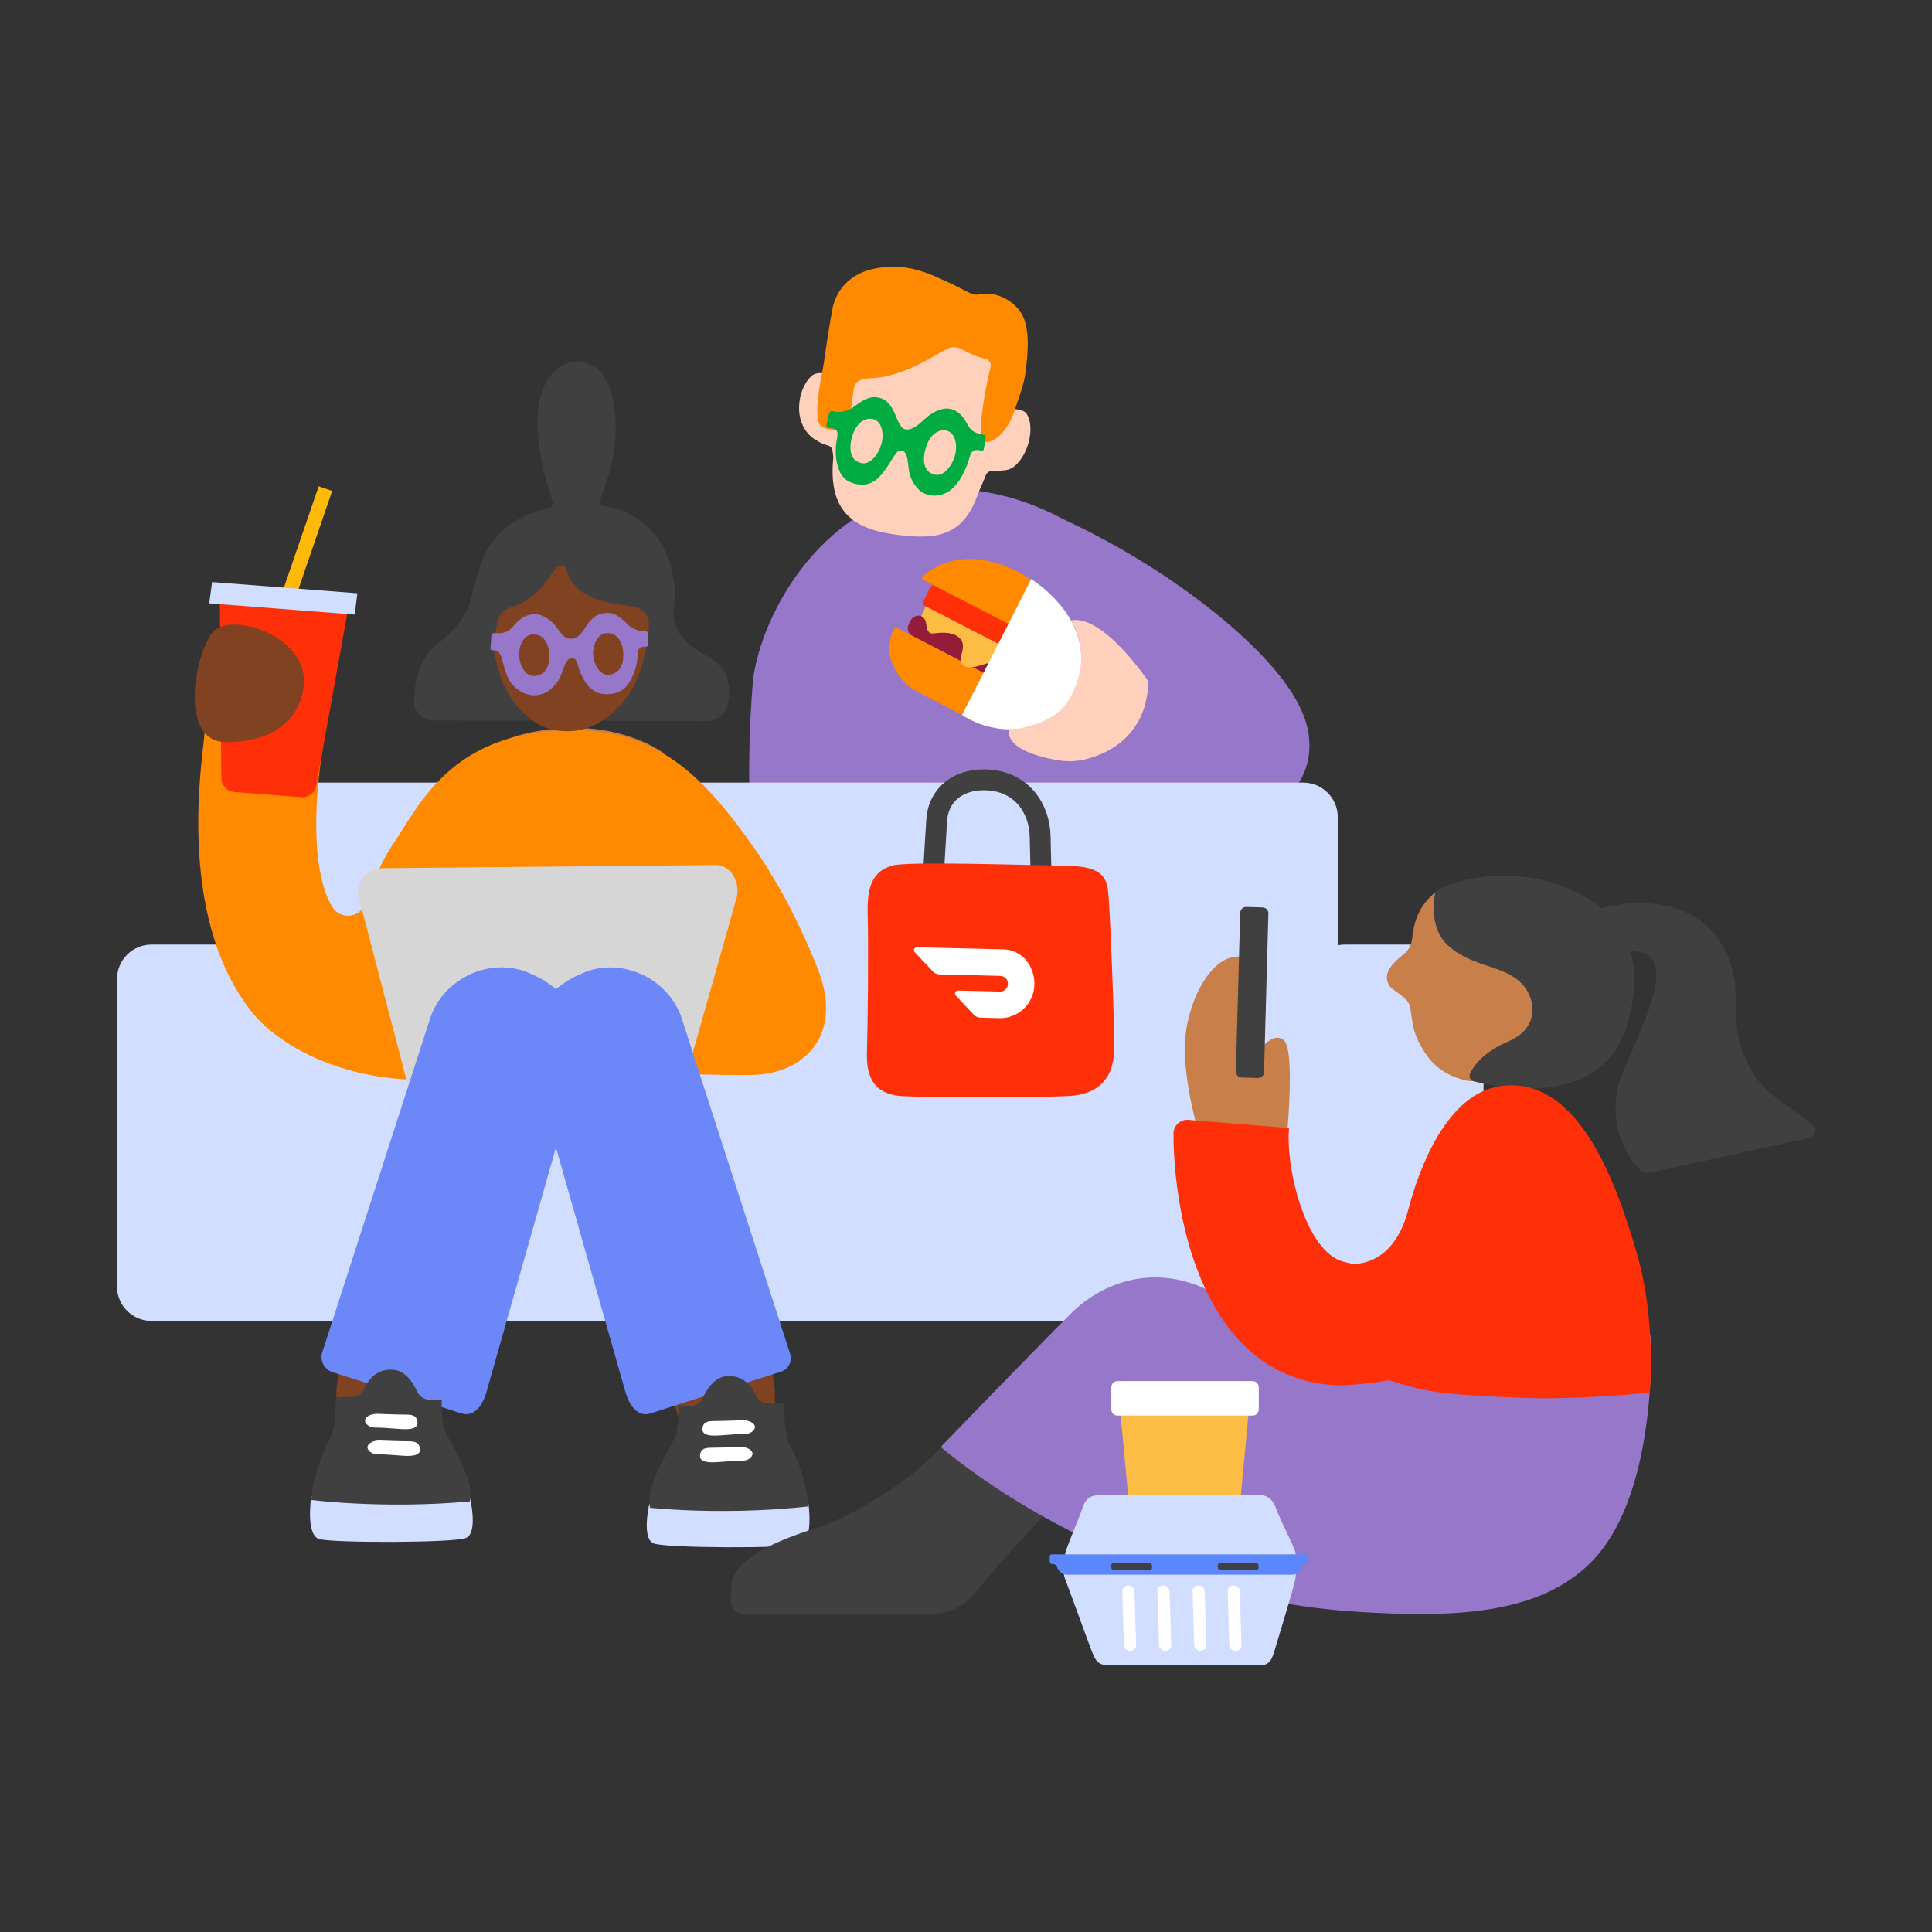 <svg width="300" height="300" viewBox="0 0 300 300" fill="none" xmlns="http://www.w3.org/2000/svg">
<rect x="0" y="0" width="300" height="300" fill="#333333" stroke="none"/>
<g clip-path="url(#clip0_4176_8701)">
<path d="M203.301 115.021C203.161 113.036 202.733 106.999 190.313 96.513C183.148 90.462 174.189 84.809 165.083 80.61C159.614 77.658 153.526 75.909 147.445 75.968C129.454 76.145 118.82 93.502 116.997 104.999C116.141 113.715 116.237 125.057 116.547 123.05L170.935 123.352C173.141 123.345 174.27 122.71 174.824 121.699C182.129 124.946 187.553 126.526 191.789 126.526C194.461 126.526 196.66 125.898 198.564 124.666C201.811 122.563 203.582 118.961 203.301 115.021Z" fill="#9777C9"/>
<path d="M219.175 167.608H33.63C30.667 167.608 28.265 170.01 28.265 172.973V199.753C28.265 202.716 30.667 205.118 33.63 205.118H219.175C222.138 205.118 224.54 202.716 224.54 199.753V172.973C224.54 170.01 222.138 167.608 219.175 167.608Z" fill="#D2DEFF"/>
<path d="M39.674 146.672H23.527C20.564 146.672 18.163 149.074 18.163 152.037V199.753C18.163 202.716 20.564 205.118 23.527 205.118H39.674C42.637 205.118 45.039 202.716 45.039 199.753V152.037C45.039 149.074 42.637 146.672 39.674 146.672Z" fill="#D2DEFF"/>
<path d="M202.364 121.522H46.161C43.198 121.522 40.796 123.924 40.796 126.887V164.685C40.796 167.648 43.198 170.05 46.161 170.05H202.364C205.327 170.05 207.729 167.648 207.729 164.685V126.887C207.729 123.924 205.327 121.522 202.364 121.522Z" fill="#D2DEFF"/>
<path d="M224.998 146.672H208.851C205.888 146.672 203.486 149.074 203.486 152.037V199.753C203.486 202.716 205.888 205.118 208.851 205.118H224.998C227.961 205.118 230.363 202.716 230.363 199.753V152.037C230.363 149.074 227.961 146.672 224.998 146.672Z" fill="#D2DEFF"/>
<path d="M144.568 142.65C144.568 142.65 145.18 131.286 145.46 127.278C145.741 123.271 149.091 120.681 153.814 121.139C158.537 121.589 161.452 125.338 161.518 130.024C161.577 134.023 161.865 142.067 161.865 142.067" stroke="#404040" stroke-width="3.24" stroke-miterlimit="10"/>
<path d="M138.605 134.385C136.457 135.056 134.575 136.318 134.73 141.661C134.878 147.004 134.738 159.948 134.627 162.951C134.509 165.955 134.797 169.954 140.206 170.213C146.206 170.501 163.887 170.427 166.706 170.124C170.182 169.755 172.802 167.77 172.971 163.431C173.141 159.092 172.293 140.672 172.145 139.314C171.916 137.182 172.138 134.555 165.924 134.451C160.264 134.355 140.752 133.713 138.612 134.392L138.605 134.385Z" fill="#FF3008"/>
<path d="M159.969 150.052C159.179 148.458 157.563 147.454 155.799 147.417L142.383 147.085C142.125 147.085 141.918 147.284 141.911 147.535C141.911 147.653 141.955 147.771 142.036 147.86L144.885 150.871C145.136 151.136 145.482 151.291 145.851 151.299L155.312 151.535C155.88 151.55 156.39 151.948 156.493 152.509C156.626 153.166 156.205 153.815 155.541 153.948C155.452 153.963 155.364 153.977 155.268 153.97L148.752 153.808C148.493 153.808 148.287 154.007 148.279 154.258C148.279 154.376 148.324 154.494 148.405 154.583L151.253 157.593C151.504 157.859 151.851 158.014 152.22 158.022L155.164 158.095C159.002 158.191 162.005 154.162 159.961 150.044" fill="white"/>
<path d="M109.846 101.885C105.286 99.516 104.275 96.971 104.673 94.181C105.345 89.473 103.448 80.152 93.774 78.566C93.316 78.492 93.05 78.005 93.213 77.57C93.537 76.699 93.98 75.43 94.563 73.562C96.157 68.456 96.024 61.416 93.501 58.065C90.969 54.722 84.239 55.18 83.516 64.227C83.132 69.061 84.83 74.987 85.804 77.909C85.944 78.337 85.678 78.78 85.236 78.876C78.83 80.27 75.856 84.093 74.719 87.429C72.602 93.657 73.745 95.332 67.82 100.07C64.927 102.38 64.329 106.232 64.3 108.911C64.285 110.578 65.554 111.877 67.2 111.877L109.78 111.944C111.389 111.944 112.806 110.704 113.079 109.08C113.47 106.778 113.234 103.649 109.854 101.893L109.846 101.885Z" fill="#404040"/>
<path d="M52.433 219.915C51.459 211.716 54.138 210.092 57.547 206.358C60.957 202.624 67.414 206.668 68.587 209.93C69.318 211.959 68.912 213.908 67.613 218.859C66.314 223.811 53.356 227.656 52.433 219.915Z" fill="#804220"/>
<path d="M120.134 219.915C121.108 211.716 118.429 210.092 115.02 206.358C111.61 202.624 105.153 206.668 103.98 209.93C103.249 211.959 103.655 213.908 104.954 218.859C106.253 223.811 119.211 227.656 120.134 219.915Z" fill="#804220"/>
<path d="M74.498 117.124C74.498 117.124 77.583 122.157 89.11 122.319C99.987 122.474 103.072 116.962 103.072 116.962C103.072 116.962 97.39 112.578 87.649 113.065C78.313 113.53 74.498 117.124 74.498 117.124Z" fill="#C87F49"/>
<path d="M127.026 150.568C123.536 141.617 119.455 134.983 117.042 131.573C108.614 119.655 101.02 112.106 85.14 113.552C69.259 114.999 64.72 125.721 61.031 131.086C59.208 133.736 57.761 137.359 56.721 140.289C55.902 142.598 52.773 142.864 51.54 140.746C47.947 134.562 49.194 122.253 49.909 117.523C50.05 116.593 50.138 115.973 50.138 115.154L32.007 113.626C31.874 113.626 31.763 113.73 31.756 113.862C31.638 116.799 27.011 141.875 39.069 157.099C42.995 162.051 52.588 167.815 66.159 167.689C67.495 167.674 68.882 167.63 70.329 167.519L70.299 167.106C76.978 166.988 82.328 166.42 90.504 166.405C93.958 166.398 114.068 167.113 117.536 166.892C125.085 166.405 130.93 160.56 127.033 150.576L127.026 150.568Z" fill="#FF8A00"/>
<path d="M49.483 75.516L42.913 94.662L45.007 95.38L51.577 76.234L49.483 75.516Z" fill="#FFB909"/>
<path d="M46.758 123.781L36.419 122.984C35.268 122.895 34.383 121.943 34.368 120.792L34.117 91.502L54.322 93.067L49.112 121.973C48.913 123.094 47.895 123.877 46.758 123.796V123.781Z" fill="#FF3008"/>
<path d="M55.068 95.428L32.494 93.687L32.929 90.381L55.496 92.122L55.068 95.428Z" fill="#D2DEFF"/>
<path d="M55.643 139.101L63.547 169.32H105.92L114.444 139.182C114.872 136.909 113.507 134.326 111.13 134.326L59.407 134.813C57.068 134.813 55.282 136.85 55.643 139.101Z" fill="#D6D6D6"/>
<path d="M71.687 219.486L51.629 213.066C50.337 212.653 49.629 211.266 50.042 209.982L66.787 158.147C68.735 152.118 75.819 148.569 81.87 150.967C86.778 152.915 90.571 156.686 90.187 163.284C90.121 164.464 89.892 165.638 89.567 166.774L75.465 216.409C74.55 219.228 72.971 219.9 71.687 219.479V219.486Z" fill="#6C87F8"/>
<path d="M48.345 232.32C48.345 232.32 47.386 238.364 49.599 238.991C51.747 239.596 70.388 239.589 72.329 238.829C74.269 238.069 73.008 232.718 73.008 232.718L48.345 232.32Z" fill="#D2DEFF"/>
<path d="M72.956 233.131C73.819 229.515 69.561 223.663 69.082 222.106C68.358 219.752 68.617 217.376 68.617 217.376L66.779 217.354C65.945 217.369 65.17 216.904 64.816 216.151C64.211 214.889 63.075 212.838 61.03 212.69C58.462 212.505 57.163 214.291 56.551 215.634C56.197 216.409 55.451 216.918 54.603 216.926L52.145 216.963C52.145 216.963 52.249 221.575 51.267 223.353C48.618 228.158 48.337 232.91 48.337 232.91C48.337 232.91 59.54 234.364 72.948 233.139L72.956 233.131Z" fill="#404040"/>
<path d="M58.573 219.531C57.311 219.531 56.485 220.188 56.713 220.793C56.891 221.265 57.466 221.671 58.241 221.671C59.097 221.671 60.433 221.759 61.82 221.87C63.208 221.981 64.956 222.04 64.824 220.822C64.691 219.612 63.791 219.656 62.447 219.649C61.436 219.649 58.566 219.531 58.566 219.531H58.573Z" fill="white"/>
<path d="M58.957 223.678C57.695 223.678 56.868 224.335 57.097 224.94C57.274 225.412 57.85 225.818 58.625 225.818C59.481 225.818 60.816 225.907 62.204 226.018C63.591 226.128 65.34 226.187 65.207 224.97C65.074 223.759 64.174 223.804 62.831 223.796C61.82 223.796 58.949 223.678 58.949 223.678H58.957Z" fill="white"/>
<path d="M100.969 219.487L121.277 212.993C122.436 212.624 123.071 211.384 122.694 210.233L105.869 158.155C103.921 152.126 96.836 148.576 90.785 150.975C85.877 152.923 82.084 156.694 82.468 163.291C82.535 164.472 82.763 165.645 83.088 166.782L97.19 216.417C98.106 219.236 99.685 219.907 100.969 219.487Z" fill="#6C87F8"/>
<path d="M125.491 233.154C125.491 233.154 126.45 239.197 124.237 239.825C122.089 240.43 103.448 240.422 101.507 239.662C99.567 238.902 100.829 233.552 100.829 233.552L125.491 233.154Z" fill="#D2DEFF"/>
<path d="M100.947 234.128C100.083 230.512 104.341 224.66 104.821 223.103C105.544 220.749 105.286 218.372 105.286 218.372L107.123 218.35C107.957 218.365 108.732 217.9 109.086 217.147C109.691 215.885 110.828 213.834 112.872 213.686C115.44 213.502 116.739 215.288 117.351 216.631C117.706 217.406 118.451 217.915 119.3 217.922L121.757 217.959C121.757 217.959 121.654 222.571 122.635 224.35C125.284 229.154 125.565 233.906 125.565 233.906C125.565 233.906 114.363 235.36 100.954 234.135L100.947 234.128Z" fill="#404040"/>
<path d="M115.329 220.527C116.591 220.527 117.418 221.184 117.189 221.789C117.012 222.261 116.436 222.667 115.662 222.667C114.805 222.667 113.47 222.756 112.082 222.866C110.695 222.977 108.946 223.036 109.079 221.819C109.212 220.608 110.112 220.653 111.455 220.645C112.466 220.645 115.337 220.527 115.337 220.527H115.329Z" fill="white"/>
<path d="M114.953 224.675C116.215 224.675 117.041 225.332 116.813 225.937C116.636 226.409 116.06 226.815 115.285 226.815C114.429 226.815 113.093 226.903 111.706 227.014C110.319 227.125 108.57 227.184 108.703 225.966C108.835 224.756 109.736 224.8 111.079 224.793C112.09 224.793 114.96 224.675 114.96 224.675H114.953Z" fill="white"/>
<path d="M34.722 115.22C34.722 115.22 46.006 116.084 47.157 106.52C48.094 98.779 35.718 94.838 33.01 98.174C30.302 101.509 27.756 114.763 34.722 115.213V115.22Z" fill="#804220"/>
<path d="M86.084 88.477C83.723 92.196 81.642 93.561 79.775 94.152C78.026 94.698 77.428 95.532 77.199 96.742C76.447 100.727 76.683 101.804 77.664 104.874C78.823 108.505 82.04 112.335 85.243 113.169C89.198 114.209 92.46 113.036 95.102 110.704C98.046 108.114 99.249 105.649 100.364 100.594C100.792 98.66 100.696 98.388 100.762 97.052C100.836 95.576 99.7 94.351 98.098 94.129C93.899 93.554 89.405 93.141 87.855 88.24C87.627 87.525 86.586 87.695 86.092 88.477H86.084Z" fill="#804220"/>
<path d="M100.57 98.439C100.57 98.122 100.489 97.981 99.98 98.018C99.508 98.048 98.386 97.731 97.737 97.192C97.087 96.653 95.906 95.14 94.29 95.17C93.095 95.192 92.504 95.517 91.545 96.513C90.822 97.266 90.217 99.192 88.674 99.192C87.346 99.192 86.793 97.738 86.032 96.926C85.42 96.262 84.239 95.34 82.963 95.362C81.56 95.384 80.468 96.343 79.966 96.941C79.465 97.539 78.889 98.269 77.649 98.314C77.302 98.328 77.029 98.328 76.83 98.314C76.483 98.291 76.328 98.38 76.306 98.624C76.306 98.624 76.225 100.092 76.166 100.476C76.107 100.86 76.225 100.911 76.476 100.955C76.727 101 76.815 100.992 76.815 100.992C77.893 101.11 77.93 102.483 78.313 103.701C78.919 105.619 79.287 106.313 80.675 107.258C82.158 108.269 83.929 108.069 84.94 107.42C85.951 106.778 86.711 105.856 87.095 104.881C87.649 103.457 87.87 102.24 88.792 102.225C89.715 102.21 89.501 103.051 90.209 104.623C91.036 106.446 92.084 107.907 94.512 107.789C96.939 107.671 97.589 106.188 98.046 105.354C98.497 104.52 98.976 103.184 98.998 101.745C99.021 100.542 99.508 100.439 100.024 100.417C100.548 100.395 100.637 100.365 100.644 100.011C100.644 99.775 100.578 98.705 100.57 98.432V98.439ZM82.933 104.963C81.487 105.014 80.653 103.118 80.601 101.782C80.542 100.262 81.332 98.498 82.837 98.498C84.143 98.498 85.213 99.561 85.287 101.701C85.361 104.003 84.239 104.911 82.933 104.963ZM94.43 104.771C92.984 104.822 92.15 102.926 92.099 101.59C92.04 100.07 92.829 98.306 94.335 98.306C95.641 98.306 96.711 99.369 96.784 101.509C96.858 103.811 95.737 104.719 94.43 104.771Z" fill="#9777C9"/>
<path d="M170.839 225.737L155.061 215.405C155.061 215.405 150.759 220.35 144.449 226.416C140.723 229.995 135.535 233.411 129.919 236.068C128.62 236.688 127.033 237.219 125.373 237.714C117.064 240.503 113.927 243.189 113.58 246.104C113.507 246.754 113.477 247.735 113.477 248.613C113.477 249.728 114.377 250.635 115.499 250.635L124.576 250.621C128.901 250.731 134.288 250.672 138.14 250.606H144.737C147.209 250.591 149.563 249.506 151.165 247.617L156.109 241.795C156.109 241.795 156.109 241.795 156.102 241.795C156.751 241.108 170.839 225.744 170.839 225.744V225.737Z" fill="#404040"/>
<path d="M211.22 250.303C172.403 248.06 146.088 224.674 146.088 224.674C146.088 224.674 160.337 209.915 166.271 203.982C171.54 198.713 180.912 195.326 190.911 202.277L204.062 206.417L215.293 214.011L216.142 208.077L256.339 207.399C256.339 207.399 257.623 231.412 247.409 242.223C239.129 250.99 225.138 251.115 211.22 250.311V250.303Z" fill="#9777C9"/>
<path d="M222.843 138.621C222.843 138.621 220.695 140.038 219.743 143.233C219.027 145.639 219.677 146.82 217.884 148.236C215.36 150.229 214.954 151.572 215.662 152.937C216.083 153.749 218.112 154.598 218.74 155.778C219.374 156.959 218.872 159.18 220.503 162.176C221.625 164.25 223.322 166.84 227.831 167.814C230.776 168.449 238.207 164.457 239.535 160.324C240.864 156.192 239.528 150.679 235.631 148.406C231.735 146.133 226.444 144.119 225.883 143.078C225.322 142.038 222.835 138.628 222.835 138.628L222.843 138.621Z" fill="#C87F49"/>
<path d="M222.924 138.407C222.924 138.407 221.404 143.993 225.167 147.1C228.805 150.103 233.071 149.882 235.964 152.398C238.259 154.398 239.587 159.439 234.2 161.712C230.68 163.195 229.078 165.173 228.37 166.464C228.001 167.128 228.208 167.741 228.946 167.932C233.44 169.091 240.155 169.851 245.358 167.571C249.579 165.711 251.852 162.568 253.018 157.881C255.18 149.225 252.73 142.945 245.601 138.975C239.056 135.322 229.418 134.85 222.916 138.407H222.924Z" fill="#404040"/>
<path d="M255.97 182.138C255.556 182.227 255.114 182.109 254.819 181.806C249.963 176.818 250.28 170.36 252.051 166.353C255.97 157.49 256.833 154.878 257.15 152.317C257.903 146.178 251.394 147.919 251.394 147.919L248.679 141.012C248.679 141.012 263.408 136.68 268.353 148.672C270.862 154.76 267.895 159.003 271.828 165.984C274.035 169.903 276.743 170.98 281.341 174.508C282.182 175.15 281.879 176.486 280.846 176.707L255.97 182.146V182.138Z" fill="#404040"/>
<path d="M199.715 177.578C199.715 177.578 201.28 162.752 199.243 161.416C197.206 160.081 194.904 164.043 194.904 164.043L192.173 163.667C192.173 163.667 195.45 148.568 192.173 148.546C187.908 148.517 184.166 155.83 183.989 162.221C183.812 168.611 186.336 176.603 186.336 176.603L199.715 177.578Z" fill="#C87F49"/>
<path d="M192.795 167.319L195.34 167.389C195.845 167.403 196.266 167.005 196.28 166.499L196.956 141.846C196.97 141.341 196.571 140.92 196.066 140.906L193.521 140.836C193.016 140.823 192.595 141.221 192.581 141.726L191.906 166.379C191.892 166.885 192.29 167.305 192.795 167.319Z" fill="#404040"/>
<path d="M254.139 194.499C251.372 185.149 245.601 166.929 233.049 168.634C224.621 169.778 220.319 181.526 218.644 187.946C217.463 192.477 214.755 196.152 210.076 196.27C210.039 196.27 208.74 195.946 208.696 195.938C202.763 194.484 199.59 181.393 200.165 175.165L184.543 173.888C183.288 173.785 182.218 174.766 182.218 176.021C182.196 182.633 183.628 198.602 192.417 208.137C196.638 212.712 202.224 215.125 208.6 215.125C208.733 215.125 213.544 214.8 215.611 214.321C221.972 216.225 223.315 216.535 236.672 217.059C245.321 217.398 256.184 216.239 256.184 216.239C256.184 216.239 257.224 204.934 254.139 194.499Z" fill="#FF3008"/>
<path d="M181.428 243.175H167.451C165.393 243.175 164.721 243.433 165.474 245.404C166.094 247.012 169.009 255.071 169.451 256.193C170.204 258.104 170.507 258.591 172.536 258.591H195.376C196.83 258.591 197.361 258.222 197.922 256.281C198.387 254.68 201.006 246.164 201.132 245.234C201.339 243.721 201.228 243.153 199.833 243.153C197.774 243.153 181.436 243.182 181.436 243.182L181.428 243.175Z" fill="#D2DEFF"/>
<path d="M181.598 243.145C178.004 243.145 168.994 243.145 167.621 243.145C165.562 243.145 164.869 242.887 165.488 240.917C165.99 239.308 167.592 235.655 167.953 234.533C168.573 232.622 169.171 232.135 171.2 232.135H182.24C182.24 232.135 193.73 232.135 195.191 232.135C196.652 232.135 197.538 232.504 198.232 234.445C198.807 236.046 200.962 240.157 201.154 241.086C201.464 242.599 201.398 243.167 200.003 243.167C197.944 243.167 181.606 243.138 181.606 243.138L181.598 243.145Z" fill="#D2DEFF"/>
<path d="M202.785 241.359H163.326C163.134 241.359 162.979 241.514 162.987 241.714L163.016 242.525C163.016 242.717 163.186 242.88 163.378 242.88H163.548C163.799 242.88 164.035 243.042 164.116 243.285C164.315 243.898 164.898 244.51 165.57 244.51H200.763C201.434 244.51 201.973 243.898 202.128 243.285C202.187 243.042 202.416 242.88 202.667 242.88H202.837C203.028 242.88 203.183 242.725 203.176 242.525L203.147 241.714C203.147 241.522 202.977 241.359 202.778 241.359H202.785Z" fill="#5B86FD"/>
<path d="M195.103 243.824H189.48C189.28 243.824 189.111 243.625 189.096 243.374V243.145C189.074 242.894 189.229 242.695 189.428 242.695H195.051C195.25 242.695 195.42 242.894 195.435 243.145V243.374C195.457 243.625 195.302 243.824 195.103 243.824Z" fill="#404040"/>
<path d="M178.558 243.824H172.935C172.735 243.824 172.566 243.625 172.551 243.374V243.145C172.529 242.894 172.684 242.695 172.883 242.695H178.506C178.705 242.695 178.875 242.894 178.89 243.145V243.374C178.912 243.625 178.757 243.824 178.558 243.824Z" fill="#404040"/>
<path d="M175.495 256.333C174.971 256.333 174.536 255.942 174.521 255.462L174.263 247.064C174.248 246.584 174.661 246.193 175.178 246.193C175.702 246.193 176.137 246.584 176.152 247.064L176.41 255.462C176.425 255.942 176.012 256.333 175.495 256.333Z" fill="white"/>
<path d="M180.949 256.333C180.425 256.333 179.989 255.942 179.975 255.462L179.716 247.064C179.702 246.584 180.115 246.193 180.631 246.193C181.155 246.193 181.591 246.584 181.605 247.064L181.864 255.462C181.879 255.942 181.465 256.333 180.949 256.333Z" fill="white"/>
<path d="M186.41 256.333C185.886 256.333 185.45 255.942 185.436 255.462L185.177 247.064C185.163 246.584 185.576 246.193 186.092 246.193C186.616 246.193 187.052 246.584 187.066 247.064L187.325 255.462C187.339 255.942 186.926 256.333 186.41 256.333Z" fill="white"/>
<path d="M191.863 256.333C191.339 256.333 190.904 255.942 190.889 255.462L190.631 247.064C190.616 246.584 191.029 246.193 191.546 246.193C192.07 246.193 192.505 246.584 192.52 247.064L192.778 255.462C192.793 255.942 192.38 256.333 191.863 256.333Z" fill="white"/>
<path d="M192.682 232.15H175.178L173.702 216.564H194.158L192.682 232.15Z" fill="#FDBC43"/>
<path d="M194.498 214.454H173.525C172.995 214.454 172.566 214.883 172.566 215.413V218.852C172.566 219.382 172.995 219.811 173.525 219.811H194.498C195.028 219.811 195.457 219.382 195.457 218.852V215.413C195.457 214.883 195.028 214.454 194.498 214.454Z" fill="white"/>
<path d="M155.696 62.486C155.962 60.523 156.102 58.707 156.102 57.209C156.102 56.729 155.77 56.324 155.305 56.206C152.656 55.534 149.741 53.615 148.538 52.767C148.198 52.523 147.748 52.508 147.387 52.73C145.239 54.058 137.631 58.456 131.875 57.947C131.358 57.903 130.886 58.235 130.768 58.744C130.768 58.744 130.768 58.759 130.768 58.766C130.62 59.379 129.698 58.508 129.1 58.286C128.03 57.895 126.783 57.689 126.008 58.39C123.735 60.441 122.938 65.976 126.613 68.286C127.314 68.729 127.927 69.024 128.48 69.149C128.938 69.245 129.27 69.636 129.292 70.109C129.314 70.47 129.417 70.81 129.388 71.142C128.502 80.101 133.269 82.27 139.424 83.06C145.579 83.842 149.556 83.171 151.814 76.817C152.146 75.879 152.67 74.913 153.061 73.828C153.209 73.415 153.593 73.134 154.036 73.127C154.478 73.12 156.065 73.09 156.618 72.906C159.091 72.072 160.987 66.972 159.46 64.323C159.083 63.674 158.183 63.585 157.364 63.496C156.788 63.43 155.63 63.069 155.703 62.493L155.696 62.486Z" fill="#FFD0BC"/>
<path d="M158.95 49.387C158.109 47.173 155.039 45.025 151.866 45.734C150.914 45.948 149.593 44.863 147.254 43.845C144.914 42.826 140.708 40.361 134.989 41.911C132.044 42.708 129.793 44.937 129.218 48.162C128.679 51.173 128.155 54.708 127.919 56.368C127.631 58.434 126.443 62.921 127.115 65.585C127.469 67.002 131.218 67.142 131.638 65.74C132.243 63.733 132.251 62.043 132.672 59.962C132.856 59.054 134.17 58.759 135.092 58.737C140.28 58.596 144.885 55.224 147.158 54.132C147.748 53.851 148.427 53.837 149.025 54.095C150.242 54.626 150.855 55.194 153.047 55.726C153.607 55.859 153.954 56.419 153.814 56.98C152.818 60.928 151.755 67.932 152.559 68.478C153.63 69.201 156.367 67.563 157.615 63.519C157.998 62.279 159.076 59.615 159.275 57.608C159.452 55.763 160.02 52.147 158.972 49.379L158.95 49.387Z" fill="#FF8A00"/>
<path d="M129.255 66.507C129.764 66.603 130.229 66.78 129.978 68.064C129.675 69.607 129.742 71.12 130.007 72.071C130.273 73.023 130.627 74.713 133.018 75.178C135.409 75.643 136.649 74.153 137.882 72.322C138.944 70.743 139.173 69.858 140.051 69.998C140.929 70.138 140.915 71.474 141.143 73.068C141.298 74.16 141.852 75.245 142.715 76.071C143.579 76.898 145.298 77.363 147.003 76.484C148.597 75.665 149.608 73.621 150.124 72.33C150.641 71.023 150.611 69.983 151.489 69.887C151.829 69.85 152.286 69.961 152.353 69.961C152.692 69.99 152.759 69.872 152.788 69.592L153.076 67.873C153.113 67.695 152.98 67.54 152.803 67.511C152.537 67.467 152.707 67.511 152.043 67.356C150.833 67.076 150.405 66.271 150.043 65.57C149.681 64.862 148.811 63.688 147.416 63.467C146.147 63.268 144.767 64.087 143.999 64.714C143.062 65.474 141.918 66.876 140.597 66.67C139.623 66.515 139.151 64.411 138.597 63.511C137.867 62.316 137.35 61.888 136.169 61.696C134.561 61.445 133.048 62.891 132.28 63.378C131.513 63.865 130.317 64.05 129.853 63.947L129.218 63.836C128.996 63.806 128.782 63.947 128.738 64.168L128.332 65.917C128.273 66.168 128.45 66.419 128.709 66.448L129.262 66.515L129.255 66.507ZM143.66 69.924C144.213 67.644 145.519 66.662 146.826 66.839C148.324 67.046 148.715 69.046 148.309 70.655C147.955 72.071 146.693 73.983 145.261 73.725C143.97 73.496 143.062 72.367 143.652 69.917L143.66 69.924ZM132.243 68.123C132.797 65.843 134.103 64.862 135.409 65.039C136.907 65.245 137.299 67.245 136.893 68.854C136.538 70.271 135.277 72.182 133.845 71.924C132.553 71.695 131.646 70.566 132.236 68.116L132.243 68.123Z" fill="#00AB42"/>
<path d="M160.555 104.642L143.328 95.751C142.626 95.388 141.762 95.664 141.4 96.366L141.122 96.904C140.759 97.606 141.035 98.47 141.738 98.833L158.965 107.724C159.667 108.087 160.531 107.811 160.893 107.109L161.171 106.571C161.534 105.868 161.258 105.005 160.555 104.642Z" fill="#951C39"/>
<path d="M139.335 97.494C139.143 97.398 138.922 97.472 138.819 97.664C138.42 98.461 137.586 100.557 138.524 102.933C139.8 106.18 141.962 107.176 143.409 107.929C144.855 108.682 150.257 111.471 151.696 112.121C153.401 112.881 156.308 112.866 157.733 112.224C159.061 111.619 160.36 110.999 161.304 109.398C161.415 109.213 161.341 108.977 161.149 108.874C157.452 106.955 141.785 98.778 139.328 97.494H139.335Z" fill="#FF8A00"/>
<path d="M143.763 94.122L143.047 95.679C143.047 95.679 143.748 95.93 143.837 96.985C143.911 97.908 144.243 98.424 144.885 98.365C145.527 98.306 147.689 97.908 148.921 98.992C149.94 99.893 149.401 101.228 149.253 101.767C148.98 102.756 149.261 103.531 150.449 103.612C151.637 103.693 153.91 102.749 154.796 102.512C155.681 102.276 156.493 102.586 157.319 103.014C158.382 103.568 160.389 104.571 160.389 104.571L161.135 103.081L143.763 94.122Z" fill="#FDBC43"/>
<path d="M144.457 91.155L143.409 93.332C143.276 93.612 143.387 93.952 143.667 94.1L161.673 103.398C161.969 103.553 162.33 103.427 162.463 103.125L163.503 100.889C163.636 100.608 163.518 100.269 163.245 100.129L145.246 90.889C144.959 90.742 144.597 90.86 144.457 91.155Z" fill="#FF3008"/>
<path d="M143.291 90.004L165.43 101.45C165.585 101.531 165.769 101.45 165.799 101.28C166.116 99.752 166.854 93.325 158.242 88.882C149.423 84.329 144.346 88.499 143.224 89.598C143.099 89.724 143.136 89.923 143.291 90.004Z" fill="#FF8A00"/>
<path d="M160.124 89.923L149.386 111.028C149.386 111.028 154.995 114.999 161.422 112.342C167.459 109.848 168.588 104.402 167.666 99.944C166.382 93.701 160.124 89.923 160.124 89.923Z" fill="white"/>
<path d="M156.692 113.383C156.692 113.383 155.585 116.46 163.998 118.01C166.573 118.482 168.706 118.039 170.817 117.154C178.949 113.752 178.248 105.708 178.248 105.708C178.248 105.708 171.304 95.354 166.315 96.328C168.743 100.38 168.3 105.486 165.341 109.604C163.149 112.652 156.692 113.383 156.692 113.383Z" fill="#FFD0BC"/>
</g>
<defs>
<clipPath id="clip0_4176_8701">
<rect width="263.673" height="217.181" fill="white" transform="translate(18.163 41.409)"/>
</clipPath>
</defs>
</svg>
